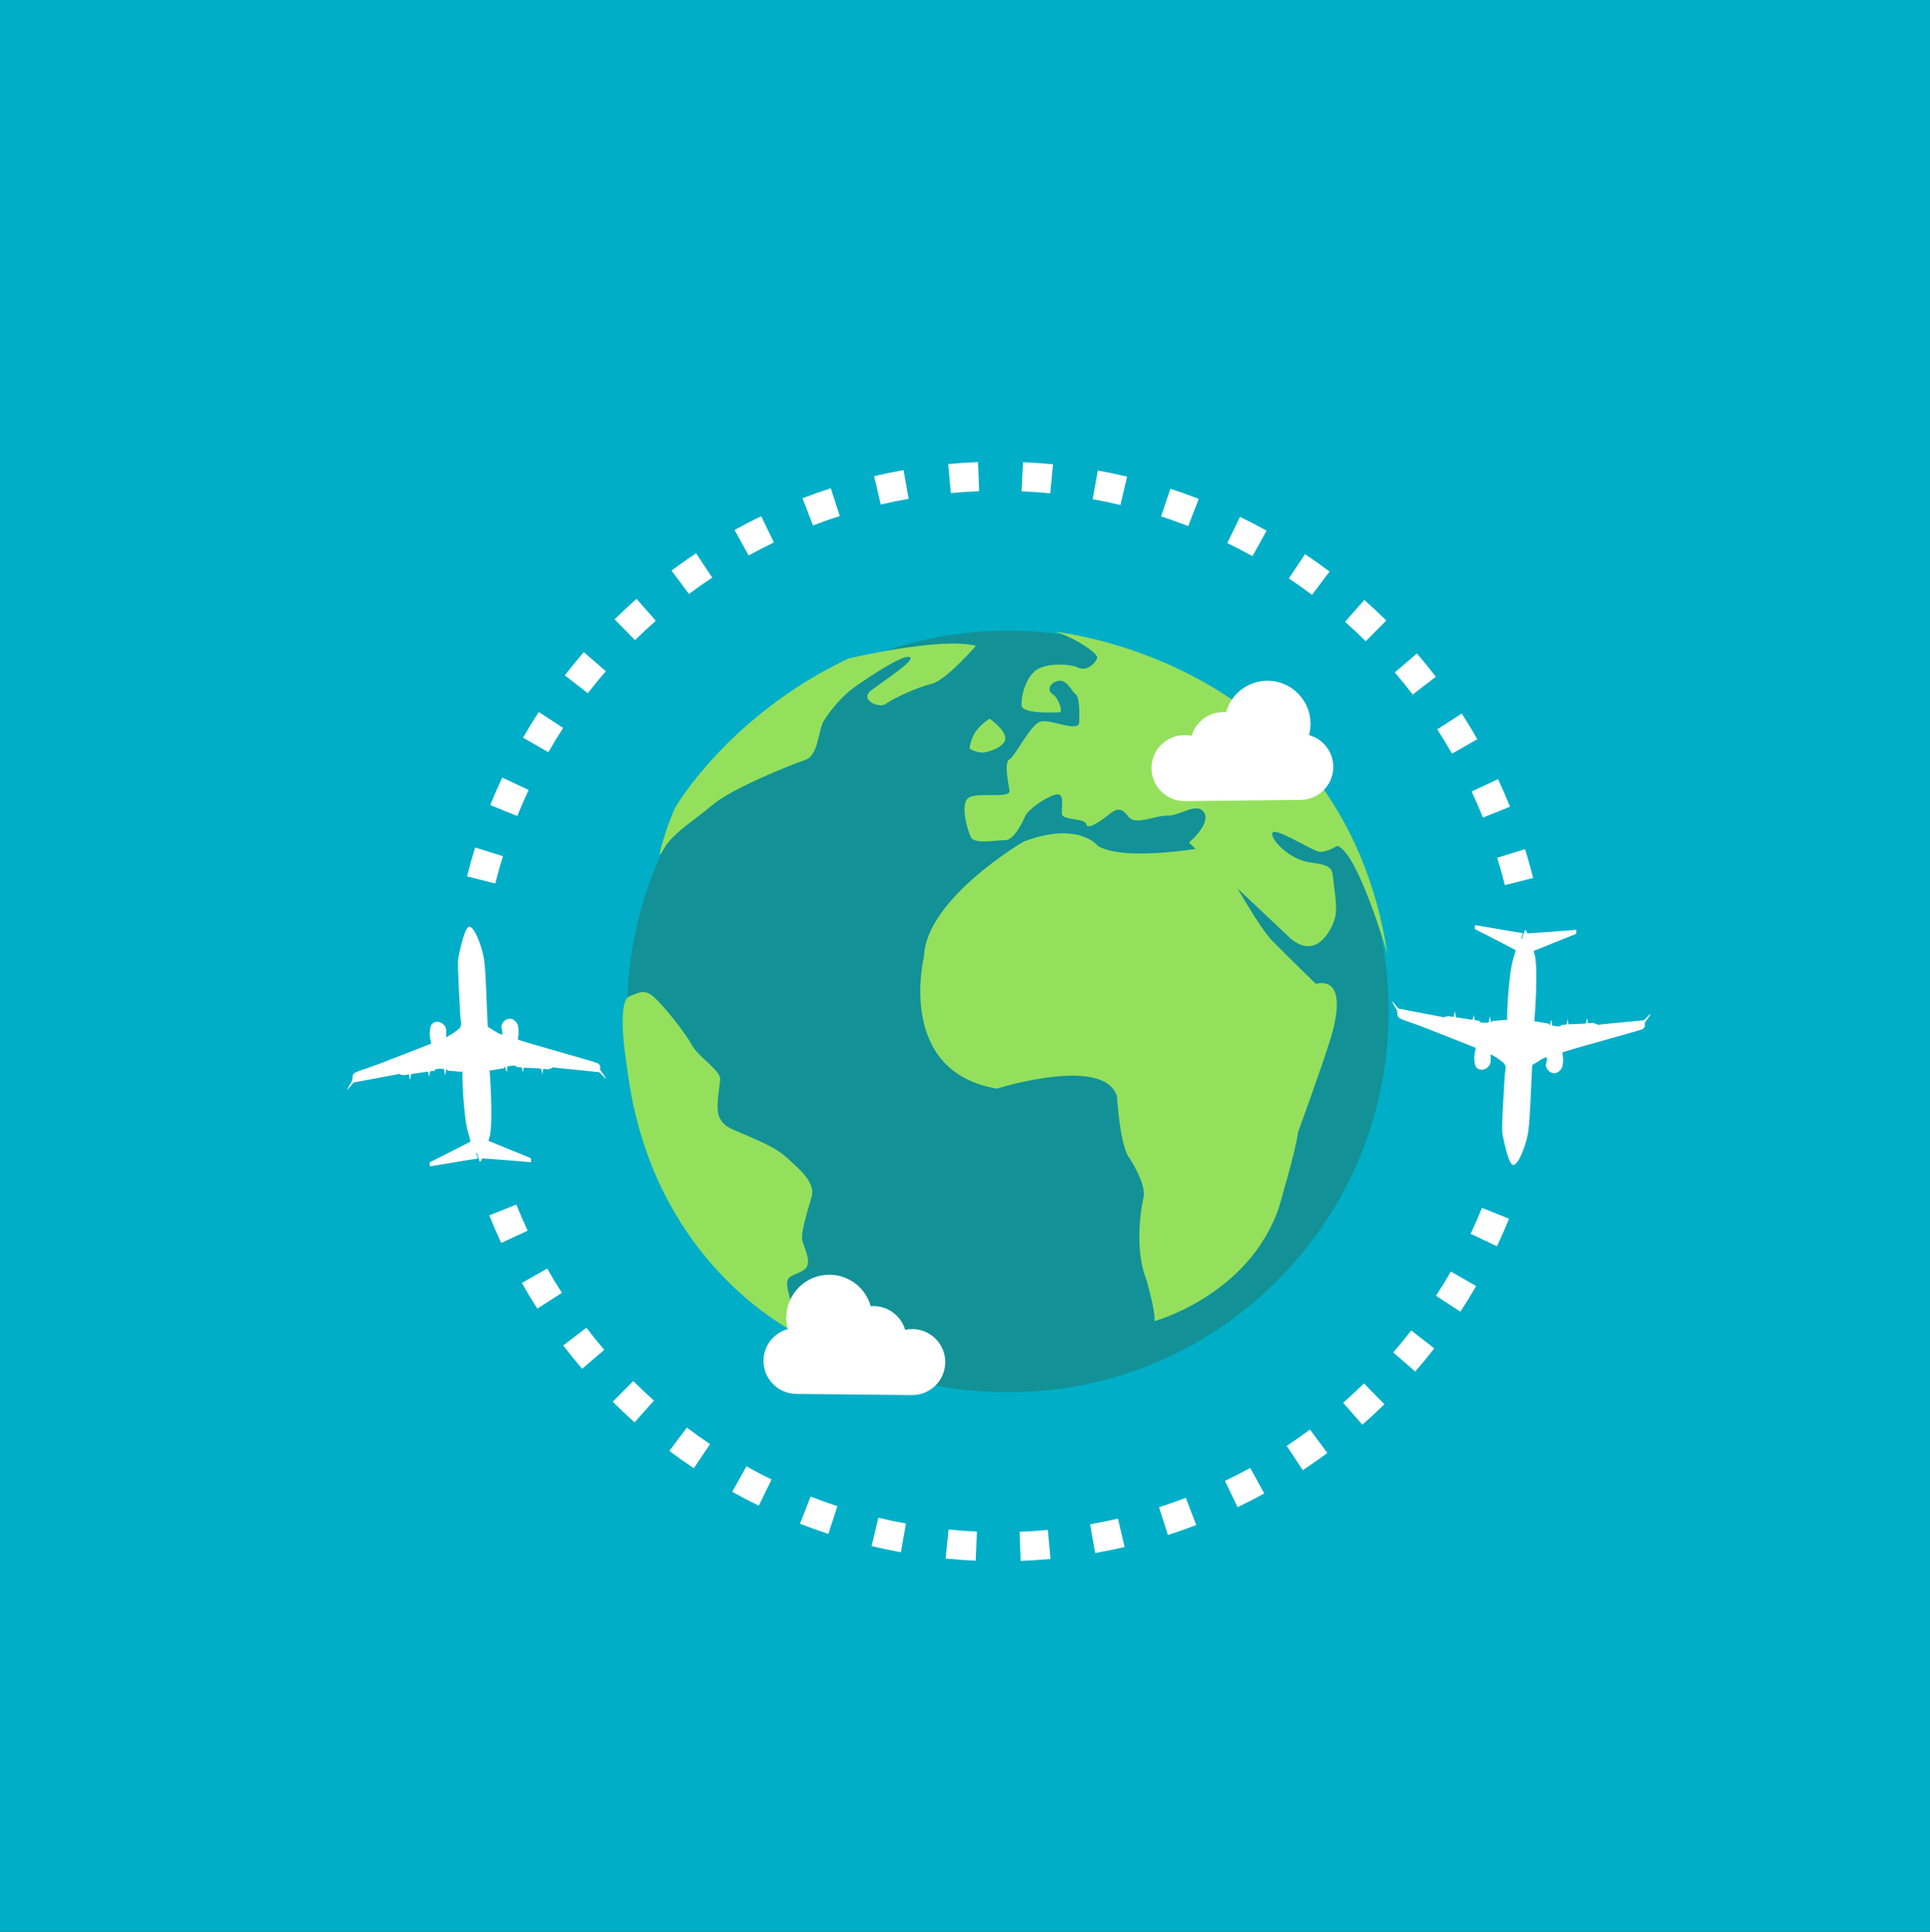 <svg xmlns="http://www.w3.org/2000/svg" xmlns:xlink="http://www.w3.org/1999/xlink" width="1434px" height="1435px" viewBox="-177 347 1434 1435"><rect x="-177" y="347" width="1434" height="1435" fill="#333333" stroke="none"/><g id="layer1"><g style="fill:rgb(0,174,199); fill-opacity:1.0; stroke-linejoin: miter"><path d="M-177.001,346.117C-177.235,346.117,-177.459,346.21,-177.625,346.375C-177.79,346.541,-177.883,346.765,-177.883,346.999L-177.882,1782.0C-177.882,1782.487,-177.487,1782.882,-177.0,1782.882L1257.001,1782.883C1257.235,1782.883,1257.459,1782.79,1257.625,1782.625C1257.79,1782.459,1257.883,1782.235,1257.883,1782.001L1257.882,347.0C1257.882,346.513,1257.487,346.118,1257.0,346.118L-177.001,346.117 Z"></path></g></g><g id="layer2"><g><g style="fill:rgb(18,145,151); fill-opacity:1.0; stroke-linejoin: miter"><path d="M854.704,1102.167C852.604,1258.377,724.271,1383.307,568.062,1381.21C411.853,1379.112,286.922,1250.781,289.02,1094.572C291.118,938.362,419.45,813.429,575.659,815.527C731.869,817.625,856.802,945.958,854.704,1102.167 Z"></path></g><g style="fill:rgb(148,224,92); fill-opacity:1.0; stroke-linejoin: miter"><path d="M721.869,975.842C721.869,975.842,660.712,987.633,639.033,975.628C639.033,975.628,624.715,956.529,583.521,972.192C583.521,972.192,511.037,1014.436,509.515,1057.658C509.515,1057.658,488.347,1142.953,563.758,1155.665C563.758,1155.665,643.313,1130.619,652.915,1161.369C652.915,1161.369,655.146,1199.236,662.329,1207.435C662.329,1207.435,673.918,1224.991,672.873,1235.491C672.873,1235.491,664.19,1270.495,674.778,1297.68C674.778,1297.68,681.728,1321.188,680.727,1328.382C680.727,1328.382,750.209,1309.486,772.917,1244.946C772.917,1244.946,786.277,1200.091,787.337,1188.389C787.337,1188.389,806.239,1136.402,811.016,1120.259C811.016,1120.259,828.061,1071.84,800.649,1077.79C800.649,1077.79,781.76,1059.51,768.301,1045.813C754.813,1032.122,729.107,980.439,721.869,975.842 Z"></path></g><g style="fill:rgb(148,224,92); fill-opacity:1.0; stroke-linejoin: miter"><path d="M781.963,1044.211L706.427,972.928C706.427,972.928,723.012,958.745,717.664,950.578C712.319,942.385,700.333,953.036,690.31,952.901C680.313,952.767,666.546,960.686,661.179,953.398C655.813,946.118,652.152,947.871,646.619,952.313C641.096,956.741,630.985,963.819,630.131,959.29C629.287,954.777,612.871,956.368,612.028,951.849C611.184,947.33,614.963,934.775,606.741,937.364C598.542,939.944,586.563,948.816,584.685,953.284C582.808,957.766,576.266,971.18,569.872,971.093C563.496,971.008,547.065,974.391,544.405,968.949C541.745,963.509,536.524,945.411,542.068,940.099C547.595,934.759,574.244,940.837,573.089,934.213C571.95,927.598,568.992,913.061,573.036,911.051C577.098,909.058,588.314,885.779,595.649,883.177C602.95,880.576,621.948,890.738,624.772,884.466C624.772,884.466,625.93,865.567,622.323,862.812C618.713,860.057,616.073,851.936,609.735,852.721C603.313,853.539,600.504,859.82,605.027,862.58C609.566,865.34,613.042,876.197,610.309,876.161C607.551,876.124,582.966,877.596,582.138,871.29C581.301,864.97,585.153,849.701,593.402,844.414C601.704,839.13,618.97,840.25,624.397,843.029C629.842,845.801,636.273,840.482,638.169,836.007C640.03,831.541,612.542,816.089,604.34,815.98C604.34,815.98,819.89,834.98,853.961,1056.073C853.961,1056.073,832,980.03,816.582,975.322C816.582,975.322,808.314,980.616,802.863,979.639C797.412,978.661,770.333,961.175,768.453,965.667C766.558,970.142,780.924,985.645,796.41,987.645C811.827,989.664,812.735,991.477,813.514,999.599C814.327,1007.705,816.888,1020.362,814.978,1028.429C813.027,1036.507,801.781,1060.683,781.963,1044.211 Z"></path></g><g style="fill:rgb(148,224,92); fill-opacity:1.0; stroke-linejoin: miter"><path d="M558.322,880.877C558.322,880.877,550.997,885.279,547.258,891.521C543.52,897.78,543.448,903.185,543.448,903.185C543.448,903.185,548.039,905.936,552.696,906.015C557.373,906.093,569.883,901.753,569.968,895.445C570.053,889.137,558.322,880.877,558.322,880.877 Z"></path></g><g style="fill:rgb(148,224,92); fill-opacity:1.0; stroke-linejoin: miter"><path d="M548.129,826.687C548.129,826.687,525.923,852.511,514.97,855.07C503.998,857.628,485.678,866.376,481.086,869.935C476.479,873.476,461.088,866.966,470.284,859.882C479.499,852.784,504.276,836.899,498.853,835.041C493.414,833.175,468.6,849.962,458.497,857.025C448.369,864.096,440.037,874.769,435.415,881.92C430.743,889.065,431.411,907.99,421.357,911.459C411.261,914.926,367.33,932.345,352.613,944.769C337.871,957.175,322.058,966.268,315.494,978.792C308.965,991.317,318.988,958.707,324.783,946.704C324.783,946.704,364.427,878.269,453.319,836.213C453.303,836.224,520.895,820.027,548.129,826.687 Z"></path></g><g style="fill:rgb(148,224,92); fill-opacity:1.0; stroke-linejoin: miter"><path d="M288.964,1140.273C288.964,1140.273,280.5,1091.512,290.566,1087.148C300.631,1082.783,303.672,1081.868,312.388,1091.045C321.055,1100.213,332.976,1115.641,337.41,1123.811C341.894,1131.967,358.144,1142.091,358.059,1148.392C357.974,1154.699,354.116,1169.968,357.672,1177.214C361.193,1184.469,366.647,1185.446,374.81,1189.159C382.957,1192.864,398.361,1198.469,407.336,1206.71C416.328,1214.941,428.965,1225.01,426.08,1235.78C423.196,1246.552,417.522,1262.682,419.257,1268.999C420.989,1275.332,427.222,1286.22,419.888,1290.637C412.53,1295.04,407.085,1294.079,407.892,1302.176C408.705,1310.299,417.492,1335.616,420.155,1340.153C420.151,1340.15,307.286,1290.317,288.964,1140.273 Z"></path></g><g style="fill:rgb(194,194,194); fill-opacity:1.0; stroke-linejoin: miter"><path d="M846.183,1121.11L846.183,1121.111L846.183,1121.111L846.183,1121.11L846.183,1121.111L846.183,1121.11L846.183,1121.111Q846.183,1121.11,846.183,1121.11 Z"></path></g></g><g><g style="fill:rgb(255,255,255); fill-opacity:1.0; stroke-linejoin: miter"><path d="M963.023,1105.787C963.856,1105.353,967.366,1106.521,973.654,1107.374C974.129,1107.438,973.939,1107.75,974.021,1107.979C974.077,1108.136,973.877,1108.418,974.177,1108.443C975.185,1108.528,974.56,1107.116,975.876,1104.487C975.885,1104.598,976.169,1107.632,976.101,1108.424C976.045,1109.078,976.619,1108.729,979.687,1109.367C980.499,1109.536,981.193,1109.226,981.943,1109.236C982.436,1109.243,982.954,1108.875,983.103,1108.542C983.247,1108.22,983.094,1108.371,985.779,1108.121C987.022,1108.005,986.991,1108.12,987.208,1107.075C987.406,1106.117,987.525,1105.142,987.848,1104.215C987.999,1104.241,988,1104.348,987.988,1104.436C987.85,1105.46,988.165,1106.445,988.22,1107.452C988.239,1107.785,988.405,1107.944,988.677,1107.873C989.478,1107.662,990.322,1108.076,991.104,1107.686C991.134,1107.67,991.179,1107.68,991.217,1107.684C992.404,1107.831,993.601,1107.666,994.769,1107.582C996.298,1107.472,997.834,1107.663,999.356,1107.4C1001.757,1106.985,1000.962,1108.484,1002.236,1103.537C1002.269,1103.407,1002.275,1103.273,1002.496,1103.14C1002.326,1104.473,1002.663,1105.079,1002.65,1106.668C1002.648,1106.913,1002.783,1106.961,1002.972,1106.952C1003.735,1106.915,1004.482,1107.135,1005.272,1106.898C1005.843,1106.727,1006.504,1106.956,1007.127,1106.865C1007.239,1106.849,1007.431,1106.921,1007.481,1107.011C1007.958,1107.88,1009.074,1107.18,1009.388,1107.721C1009.68,1108.226,1010.317,1108.458,1010.886,1108.22C1011.801,1107.839,1029.886,1106.388,1042.191,1105.071C1043.46,1104.935,1044.254,1105.262,1045.24,1104.158C1046.161,1103.126,1049.246,1100.111,1049.41,1099.981C1049.382,1100.425,1049.242,1100.819,1048.99,1101.18C1044.972,1106.947,1044.862,1106.567,1045.167,1108.296C1045.396,1109.597,1044.436,1110.83,1043.4,1111.492C1042.162,1112.283,993.36,1125.564,987.776,1127.509C984.334,1128.709,983.622,1128.22,983.949,1129.724C984.898,1134.088,984.108,1139.056,983.57,1140.067C980.565,1145.715,975.689,1144.559,973.645,1142.435C972.796,1141.552,971.677,1139.738,971.577,1138.493C971.498,1137.504,972.595,1134.572,972.329,1133.141C972.138,1132.113,972.436,1132.324,971.479,1132.529C970.299,1132.78,968.725,1133.693,967.708,1134.338C961.268,1138.424,961.478,1137.671,961.405,1138.926C960.414,1155.86,959.922,1178.426,958.426,1188.152C956.869,1198.276,950.167,1214.923,946.503,1212.011C943.121,1209.323,939.961,1192.3,939.75,1191.337C938.609,1186.127,938.806,1184.164,940.984,1146.46C941.213,1142.499,942.76,1139.288,940.351,1136.761C939.68,1136.057,935.855,1133.115,933.256,1131.649C932.667,1131.316,931.996,1131.093,931.528,1130.537C930.369,1129.165,930.616,1132.426,930.617,1132.765C930.625,1134.789,930.728,1136.915,929.484,1138.588C926.017,1143.249,919.891,1142.005,918.991,1137.985C917.865,1132.954,918.561,1130.124,918.979,1128.059C919.426,1125.848,919.82,1125.524,919.093,1125.236C919.093,1125.236,917.963,1124.654,882.954,1110.9C862.606,1102.906,861.235,1104.822,861.151,1098.965C861.123,1097.031,859.432,1094.991,858.482,1093.382C858.159,1092.836,858.008,1092.216,857.646,1091.691C857.504,1091.488,857.569,1091.234,857.724,1090.847C858.004,1091.61,861.486,1095.56,862.088,1096.205C862.088,1096.205,894.736,1102.44,894.061,1102.362C895.591,1102.539,896.239,1103.339,896.246,1102.552C896.249,1102.156,896.419,1102.024,896.821,1102.148C897.141,1102.248,897.499,1102.138,897.825,1102.281C897.98,1102.349,898.077,1102.219,898.139,1102.102C898.326,1101.749,898.548,1101.707,898.962,1101.791C900.163,1102.033,901.391,1102.138,902.594,1102.368C903.733,1102.586,902.928,1101.777,903.846,1098.27C904.131,1098.855,904.12,1099.419,904.242,1099.945C904.85,1102.579,904.582,1102.67,904.97,1102.723C905.791,1102.838,915.034,1104.177,916.457,1104.468C917.643,1104.711,917.199,1104.141,918.016,1100.837C918.039,1100.996,918.556,1103.527,918.565,1104.23C918.577,1105.12,921.152,1105.155,921.871,1105.236C923.116,1105.378,922.243,1105.87,922.454,1106.527C922.917,1106.276,923.419,1106.392,923.819,1106.521C925.446,1107.046,927.075,1106.597,928.7,1106.636C929.065,1106.645,929.273,1106.384,929.281,1106.005C929.305,1104.865,929.674,1103.779,929.792,1102.655C929.808,1102.501,929.842,1102.302,930.011,1102.319C930.302,1102.348,930.523,1106.484,931.142,1106.429C932.087,1106.344,930.842,1105.357,932.45,1105.343C933.059,1105.339,941.458,1104.661,942.049,1104.531C942.197,1104.499,942.469,1104.433,942.472,1104.744C942.477,1105.163,942.983,1105.039,943.026,1104.799C943.057,1104.623,942.99,1104.4,942.845,1104.373C942.491,1104.308,943.607,1071.109,947.538,1058.601C947.738,1057.964,948.756,1054.964,948.859,1053.826C949.007,1052.211,949.865,1053.256,944.117,1050.152C938.869,1047.319,919.311,1037.397,919.202,1037.343C918.515,1036.999,918.902,1035.427,918.947,1034.423C918.968,1033.984,917.682,1034.075,944.396,1038.558C954.91,1040.323,954.758,1039.94,954.47,1040.644C954.022,1041.74,953.829,1042.922,953.36,1044.014C953.3,1044.154,953.194,1044.36,953.468,1044.418C953.681,1044.463,953.821,1044.446,953.914,1044.154C955.288,1039.877,955.697,1039.153,955.664,1038.816C955.578,1037.931,956.994,1037.755,957.204,1038.783C957.316,1039.332,957.574,1039.845,957.856,1040.334C957.932,1040.465,993.335,1037.878,993.856,1037.704C994.03,1037.647,994.269,1037.662,994.238,1038.002C994.051,1040.074,994.356,1040.8,993.28,1041.025C993.246,1041.032,962.676,1053.252,962.616,1053.359C962.319,1053.889,963.29,1056.13,963.431,1056.769C966.091,1068.807,963.034,1105.676,963.023,1105.789 Z"></path></g><g style="fill:rgb(255,255,255); fill-opacity:1.0; stroke-linejoin: miter"><path d="M944.214,1252.32L944.221,1252.303L944.217,1252.312L944.21,1252.329C941.406,1259.231,938.419,1266.036,935.259,1272.732L915.677,1263.49C918.667,1257.154,921.496,1250.709,924.15,1244.178L924.143,1244.194L924.146,1244.186 Z"></path></g><g style="fill:rgb(255,255,255); fill-opacity:1.0; stroke-linejoin: miter"><path d="M919.759,1302.347L919.759,1302.35C916.029,1308.81,912.139,1315.142,908.077,1321.365L889.944,1309.529C893.789,1303.639,897.475,1297.64,901.004,1291.524 Z"></path></g><g style="fill:rgb(255,255,255); fill-opacity:1.0; stroke-linejoin: miter"><path d="M888.665,1348.593L888.664,1348.595C884.1,1354.47,879.389,1360.204,874.523,1365.811L858.171,1351.616C862.787,1346.299,867.234,1340.885,871.563,1335.31 Z"></path></g><g style="fill:rgb(255,255,255); fill-opacity:1.0; stroke-linejoin: miter"><path d="M851.59,1390.148L851.589,1390.151C846.273,1395.348,840.818,1400.401,835.231,1405.301L820.953,1389.022C826.247,1384.378,831.411,1379.595,836.449,1374.668 Z"></path></g><g style="fill:rgb(255,255,255); fill-opacity:1.0; stroke-linejoin: miter"><path d="M809.221,1426.305L809.221,1426.307C803.259,1430.731,797.16,1435.007,790.962,1439.105L779.018,1421.044C784.891,1417.16,790.664,1413.113,796.314,1408.918 Z"></path></g><g style="fill:rgb(255,255,255); fill-opacity:1.0; stroke-linejoin: miter"><path d="M762.347,1456.395L762.347,1456.398C755.838,1459.975,749.241,1463.372,742.531,1466.599L733.147,1447.084C739.508,1444.026,745.741,1440.815,751.914,1437.421 Z"></path></g><g style="fill:rgb(255,255,255); fill-opacity:1.0; stroke-linejoin: miter"><path d="M711.821,1479.846L711.821,1479.849C704.894,1482.504,697.883,1484.974,690.793,1487.256L684.159,1466.645C690.863,1464.487,697.517,1462.141,704.067,1459.629 Z"></path></g><g style="fill:rgb(255,255,255); fill-opacity:1.0; stroke-linejoin: miter"><path d="M658.576,1496.18L658.576,1496.182C651.369,1497.86,644.04,1499.358,636.707,1500.646L632.961,1479.318C639.907,1478.098,646.834,1476.683,653.661,1475.091 Z"></path></g><g style="fill:rgb(255,255,255); fill-opacity:1.0; stroke-linejoin: miter"><path d="M603.526,1505.071L603.525,1505.073C596.188,1505.743,588.775,1506.22,581.348,1506.493L580.554,1484.853C587.592,1484.595,594.598,1484.144,601.551,1483.508 Z"></path></g><g style="fill:rgb(255,255,255); fill-opacity:1.0; stroke-linejoin: miter"><path d="M547.916,1506.352L547.916,1506.355C540.503,1506.018,533.109,1505.487,525.64,1504.745L527.78,1483.198C534.856,1483.9,541.87,1484.404,548.889,1484.72 Z"></path></g><g style="fill:rgb(255,255,255); fill-opacity:1.0; stroke-linejoin: miter"><path d="M492.381,1500.079L492.508,1500.101L492.49,1500.098L492.362,1500.076C485.052,1498.745,477.756,1497.211,470.602,1495.504L475.627,1474.441C482.415,1476.061,489.3,1477.508,496.24,1478.772L496.112,1478.749L496.13,1478.752 Z"></path></g><g style="fill:rgb(255,255,255); fill-opacity:1.0; stroke-linejoin: miter"><path d="M438.465,1486.43L438.464,1486.433C431.36,1484.105,424.321,1481.585,417.408,1478.893L425.265,1458.715C431.804,1461.261,438.477,1463.651,445.198,1465.85 Z"></path></g><g style="fill:rgb(255,255,255); fill-opacity:1.0; stroke-linejoin: miter"><path d="M386.779,1465.485L386.779,1465.488C380.088,1462.221,373.513,1458.786,367.044,1455.178L377.592,1436.267C383.714,1439.681,389.941,1442.935,396.274,1446.024 Z"></path></g><g style="fill:rgb(255,255,255); fill-opacity:1.0; stroke-linejoin: miter"><path d="M338.516,1437.688L338.516,1437.691C332.334,1433.539,326.274,1429.225,320.347,1424.758L333.379,1407.466C338.996,1411.699,344.726,1415.777,350.584,1419.709 Z"></path></g><g style="fill:rgb(255,255,255); fill-opacity:1.0; stroke-linejoin: miter"><path d="M294.494,1403.561L294.494,1403.563C288.95,1398.622,283.513,1393.508,278.254,1388.284L293.514,1372.921C298.507,1377.88,303.633,1382.704,308.896,1387.392 Z"></path></g><g style="fill:rgb(255,255,255); fill-opacity:1.0; stroke-linejoin: miter"><path d="M255.512,1363.774L255.512,1363.776C250.68,1358.121,246.011,1352.348,241.493,1346.443L258.692,1333.286C262.98,1338.892,267.386,1344.339,271.971,1349.704 Z"></path></g><g style="fill:rgb(255,255,255); fill-opacity:1.0; stroke-linejoin: miter"><path d="M222.274,1319.078L222.274,1319.081C218.263,1312.841,214.402,1306.466,210.731,1300.012L229.553,1289.306C233.03,1295.418,236.686,1301.456,240.485,1307.364 Z"></path></g><g style="fill:rgb(255,255,255); fill-opacity:1.0; stroke-linejoin: miter"><path d="M195.401,1270.301L195.401,1270.303C192.267,1263.565,189.312,1256.733,186.544,1249.815L206.647,1241.769C209.265,1248.312,212.069,1254.795,215.034,1261.168 Z"></path></g><g style="fill:rgb(255,255,255); fill-opacity:1.0; stroke-linejoin: miter"><path d="M169.981,997.998L169.98,998C171.804,990.769,173.817,983.622,176.013,976.567L196.688,983.001C194.609,989.682,192.703,996.446,190.976,1003.292 Z"></path></g><g style="fill:rgb(255,255,255); fill-opacity:1.0; stroke-linejoin: miter"><path d="M187.266,945.049L187.266,945.051C190.06,938.139,193.036,931.328,196.185,924.625L215.783,933.833C212.802,940.177,209.985,946.625,207.341,953.165 Z"></path></g><g style="fill:rgb(255,255,255); fill-opacity:1.0; stroke-linejoin: miter"><path d="M211.633,894.984L211.633,894.987C215.349,888.52,219.237,882.168,223.285,875.944L241.437,887.748C237.605,893.64,233.923,899.656,230.407,905.775 Z"></path></g><g style="fill:rgb(255,255,255); fill-opacity:1.0; stroke-linejoin: miter"><path d="M242.649,848.683L242.649,848.686C247.2,842.804,251.908,837.052,256.761,831.442L273.137,845.609C268.541,850.923,264.083,856.367,259.773,861.936 Z"></path></g><g style="fill:rgb(255,255,255); fill-opacity:1.0; stroke-linejoin: miter"><path d="M279.654,807.064L279.653,807.066C284.96,801.856,290.409,796.793,295.986,791.885L310.291,808.139C305.009,812.788,299.847,817.586,294.82,822.519 Z"></path></g><g style="fill:rgb(255,255,255); fill-opacity:1.0; stroke-linejoin: miter"><path d="M321.961,770.837L321.96,770.84C327.915,766.401,334.007,762.114,340.197,758.005L352.171,776.046C346.308,779.938,340.537,783.999,334.897,788.201 Z"></path></g><g style="fill:rgb(255,255,255); fill-opacity:1.0; stroke-linejoin: miter"><path d="M368.782,740.667L368.782,740.669C375.284,737.077,381.88,733.666,388.582,730.429L397.999,749.927C391.651,752.993,385.406,756.222,379.248,759.623 Z"></path></g><g style="fill:rgb(255,255,255); fill-opacity:1.0; stroke-linejoin: miter"><path d="M419.27,717.128L419.269,717.131C426.198,714.458,433.191,711.979,440.283,709.683L446.952,730.284C440.245,732.455,433.611,734.807,427.058,737.333 Z"></path></g><g style="fill:rgb(255,255,255); fill-opacity:1.0; stroke-linejoin: miter"><path d="M472.484,700.704L472.484,700.706C479.716,699.006,486.992,697.506,494.35,696.2L498.132,717.52C491.165,718.757,484.283,720.176,477.436,721.784 Z"></path></g><g style="fill:rgb(255,255,255); fill-opacity:1.0; stroke-linejoin: miter"><path d="M527.515,691.718L527.515,691.721C534.858,691.033,542.262,690.545,549.695,690.259L550.526,711.896C543.482,712.167,536.486,712.628,529.527,713.278 Z"></path></g><g style="fill:rgb(255,255,255); fill-opacity:1.0; stroke-linejoin: miter"><path d="M583.13,690.342L583.303,690.351L583.313,690.351L583.139,690.343C590.538,690.663,597.946,691.184,605.4,691.911L603.298,713.462C596.235,712.772,589.208,712.279,582.203,711.976L582.029,711.967L582.02,711.967 Z"></path></g><g style="fill:rgb(255,255,255); fill-opacity:1.0; stroke-linejoin: miter"><path d="M638.675,696.521L638.675,696.524C646.011,697.843,653.277,699.358,660.455,701.058L655.466,722.129C648.673,720.52,641.78,719.083,634.835,717.831 Z"></path></g><g style="fill:rgb(255,255,255); fill-opacity:1.0; stroke-linejoin: miter"><path d="M692.611,710.077L692.853,710.158L692.861,710.162L692.62,710.08C699.741,712.396,706.753,714.894,713.682,717.579L705.859,737.77C699.303,735.23,692.659,732.863,685.922,730.671L685.68,730.589L685.672,730.587 Z"></path></g><g style="fill:rgb(255,255,255); fill-opacity:1.0; stroke-linejoin: miter"><path d="M744.332,730.933L744.332,730.935C751.028,734.184,757.616,737.612,764.089,741.208L753.574,760.137C747.441,756.73,741.215,753.491,734.872,750.41 Z"></path></g><g style="fill:rgb(255,255,255); fill-opacity:1.0; stroke-linejoin: miter"><path d="M792.645,758.648L792.645,758.65C798.839,762.79,804.897,767.086,810.836,771.546L797.833,788.861C792.203,784.633,786.479,780.573,780.609,776.648 Z"></path></g><g style="fill:rgb(255,255,255); fill-opacity:1.0; stroke-linejoin: miter"><path d="M836.724,792.698L836.724,792.701C842.291,797.64,847.71,802.721,852.992,807.95L837.758,823.337C832.751,818.381,827.626,813.576,822.35,808.893 Z"></path></g><g style="fill:rgb(255,255,255); fill-opacity:1.0; stroke-linejoin: miter"><path d="M875.775,832.421L875.774,832.423C880.616,838.065,885.294,843.828,889.823,849.727L872.647,862.912C868.359,857.327,863.923,851.863,859.339,846.518 Z"></path></g><g style="fill:rgb(255,255,255); fill-opacity:1.0; stroke-linejoin: miter"><path d="M909.089,877.059L909.089,877.062C913.116,883.296,916.977,889.649,920.664,896.105L901.861,906.843C898.369,900.728,894.712,894.712,890.897,888.803 Z"></path></g><g style="fill:rgb(255,255,255); fill-opacity:1.0; stroke-linejoin: miter"><path d="M936.045,925.79L936.045,925.792C939.193,932.526,942.155,939.343,944.938,946.262L924.849,954.342C922.215,947.794,919.408,941.334,916.428,934.957 Z"></path></g><g style="fill:rgb(255,255,255); fill-opacity:1.0; stroke-linejoin: miter"><path d="M956.13,977.767L956.13,977.769C958.322,984.846,960.322,991.993,962.131,999.217L941.126,1004.476C939.414,997.638,937.52,990.871,935.445,984.17 Z"></path></g><g style="fill:rgb(255,255,255); fill-opacity:1.0; stroke-linejoin: miter"><path d="M186.781,1142.059C187.611,1142.499,191.128,1141.35,197.42,1140.532C197.895,1140.47,197.708,1140.157,197.791,1139.929C197.847,1139.772,197.649,1139.489,197.949,1139.466C198.958,1139.387,198.325,1140.795,199.626,1143.432C199.636,1143.32,199.937,1140.288,199.874,1139.496C199.821,1138.841,200.393,1139.194,203.464,1138.573C204.278,1138.408,204.97,1138.722,205.72,1138.716C206.213,1138.713,206.729,1139.083,206.876,1139.417C207.018,1139.74,206.866,1139.588,209.55,1139.853C210.792,1139.976,210.762,1139.86,210.972,1140.907C211.165,1141.865,211.279,1142.842,211.596,1143.77C211.747,1143.745,211.75,1143.638,211.738,1143.55C211.606,1142.526,211.926,1141.542,211.987,1140.535C212.007,1140.203,212.175,1140.045,212.446,1140.117C213.246,1140.333,214.092,1139.923,214.872,1140.318C214.902,1140.334,214.947,1140.324,214.985,1140.32C216.173,1140.18,217.368,1140.352,218.536,1140.443C220.065,1140.562,221.602,1140.379,223.122,1140.651C225.521,1141.079,224.734,1139.575,225.981,1144.529C226.013,1144.659,226.018,1144.793,226.238,1144.928C226.076,1143.594,226.416,1142.989,226.412,1141.401C226.411,1141.156,226.546,1141.109,226.735,1141.119C227.498,1141.16,228.247,1140.945,229.035,1141.185C229.605,1141.36,230.267,1141.134,230.891,1141.228C231.002,1141.245,231.195,1141.174,231.245,1141.084C231.727,1140.217,232.84,1140.925,233.156,1140.385C233.451,1139.882,234.089,1139.653,234.657,1139.894C235.569,1140.281,253.646,1141.833,265.944,1143.219C267.211,1143.362,268.007,1143.04,268.988,1144.15C269.902,1145.186,272.971,1148.218,273.134,1148.349C273.108,1147.905,272.97,1147.51,272.72,1147.148C268.735,1141.359,268.623,1141.738,268.937,1140.011C269.173,1138.711,268.221,1137.473,267.188,1136.804C265.955,1136.007,217.228,1122.453,211.655,1120.476C208.22,1119.258,207.506,1119.742,207.841,1118.24C208.814,1113.881,208.052,1108.909,207.519,1107.895C204.546,1102.231,199.665,1103.359,197.608,1105.472C196.754,1106.35,195.626,1108.158,195.518,1109.402C195.433,1110.39,196.514,1113.328,196.241,1114.758C196.044,1115.785,196.343,1115.575,195.386,1115.365C194.209,1115.107,192.64,1114.186,191.626,1113.535C185.209,1109.413,185.415,1110.167,185.349,1108.912C184.453,1091.973,184.088,1069.403,182.646,1059.67C181.146,1049.537,174.537,1032.853,170.856,1035.744C167.459,1038.414,164.204,1055.419,163.987,1056.38C162.818,1061.584,163.003,1063.547,164.97,1101.263C165.177,1105.225,166.707,1108.446,164.283,1110.959C163.608,1111.659,159.766,1114.58,157.159,1116.031C156.569,1116.36,155.896,1116.58,155.425,1117.133C154.258,1118.499,154.524,1115.239,154.527,1114.9C154.546,1112.877,154.661,1110.751,153.426,1109.071C149.986,1104.391,143.853,1105.6,142.931,1109.615C141.776,1114.64,142.456,1117.474,142.863,1119.541C143.297,1121.755,143.69,1122.081,142.96,1122.364C142.96,1122.364,141.827,1122.94,106.742,1136.497C86.349,1144.377,84.99,1142.453,84.872,1148.309C84.833,1150.243,83.131,1152.275,82.172,1153.878C81.846,1154.422,81.692,1155.042,81.326,1155.564C81.184,1155.767,81.247,1156.021,81.4,1156.409C81.684,1155.647,85.188,1151.716,85.794,1151.074C85.794,1151.074,118.477,1145.023,117.8,1145.097C119.332,1144.929,119.984,1144.133,119.987,1144.92C119.988,1145.315,120.157,1145.449,120.56,1145.326C120.88,1145.229,121.237,1145.341,121.565,1145.199C121.72,1145.132,121.816,1145.263,121.877,1145.379C122.062,1145.734,122.284,1145.777,122.698,1145.696C123.901,1145.461,125.129,1145.363,126.334,1145.139C127.474,1144.928,126.664,1145.732,127.562,1149.244C127.852,1148.661,127.843,1148.096,127.968,1147.572C128.592,1144.941,128.323,1144.849,128.712,1144.798C129.534,1144.688,138.784,1143.4,140.208,1143.117C141.395,1142.881,140.948,1143.448,141.747,1146.756C141.771,1146.597,142.302,1144.069,142.315,1143.366C142.332,1142.478,144.907,1142.456,145.626,1142.379C146.872,1142.244,146.002,1141.747,146.217,1141.091C146.679,1141.346,147.182,1141.232,147.582,1141.106C149.212,1140.59,150.838,1141.048,152.463,1141.018C152.828,1141.011,153.035,1141.273,153.041,1141.652C153.059,1142.791,153.421,1143.879,153.533,1145.005C153.549,1145.159,153.581,1145.357,153.75,1145.342C154.041,1145.315,154.285,1141.179,154.905,1141.238C155.849,1141.328,154.598,1142.309,156.206,1142.332C156.814,1142.34,165.21,1143.064,165.8,1143.197C165.948,1143.231,166.22,1143.298,166.225,1142.987C166.231,1142.568,166.737,1142.695,166.778,1142.935C166.809,1143.111,166.74,1143.333,166.595,1143.359C166.24,1143.423,167.171,1176.628,171.032,1189.158C171.229,1189.796,172.229,1192.801,172.326,1193.94C172.464,1195.557,173.328,1194.516,167.563,1197.588C162.3,1200.391,142.686,1210.203,142.577,1210.257C141.887,1210.597,142.266,1212.171,142.306,1213.176C142.324,1213.614,141.039,1213.516,167.777,1209.184C178.301,1207.478,178.147,1207.86,177.863,1207.154C177.421,1206.055,177.234,1204.872,176.772,1203.777C176.713,1203.637,176.608,1203.43,176.882,1203.374C177.096,1203.331,177.235,1203.349,177.327,1203.64C178.676,1207.926,179.081,1208.652,179.047,1208.989C178.956,1209.873,180.371,1210.057,180.586,1209.03C180.701,1208.481,180.962,1207.97,181.247,1207.483C181.324,1207.352,216.712,1210.137,217.232,1210.314C217.405,1210.372,217.644,1210.358,217.615,1210.019C217.439,1207.946,217.749,1207.22,216.674,1206.989C216.64,1206.982,186.14,1194.592,186.08,1194.484C185.786,1193.951,186.77,1191.716,186.914,1191.079C189.642,1179.056,186.791,1142.171,186.781,1142.058 Z"></path></g></g><g style="fill:rgb(255,255,255); fill-opacity:1.0; stroke-linejoin: miter"><path d="M795.574,893.075C796.353,890.227,796.732,887.288,796.702,884.308C796.521,866.69,782.042,852.505,764.424,852.685C757.095,852.759,749.961,855.377,744.337,860.057C739.335,864.218,735.706,869.842,733.971,876.06C722.17,875.079,711.587,882.669,708.369,893.621C706.58,893.233,704.754,893.046,702.915,893.066C689.356,893.205,678.438,904.269,678.576,917.828C678.715,931.388,689.857,942.225,703.417,942.087L789.266,941.21C802.825,941.071,813.744,930.006,813.605,916.447C813.492,905.354,806.052,895.949,795.574,893.075 Z"></path></g><g style="fill:rgb(255,255,255); fill-opacity:1.0; stroke-linejoin: miter"><path d="M408.338,1334.291C407.559,1331.443,407.18,1328.504,407.21,1325.525C407.391,1307.907,421.87,1293.721,439.488,1293.901C446.817,1293.975,453.951,1296.593,459.575,1301.273C464.577,1305.434,468.206,1311.059,469.942,1317.276C481.742,1316.295,492.325,1323.885,495.543,1334.838C497.332,1334.449,499.158,1334.263,500.997,1334.282C514.556,1334.421,525.475,1345.486,525.337,1359.044C525.197,1372.604,514.055,1383.441,500.495,1383.303L414.646,1382.426C401.087,1382.287,390.169,1371.222,390.307,1357.663C390.421,1346.57,397.86,1337.165,408.338,1334.291 Z"></path></g></g></svg>
